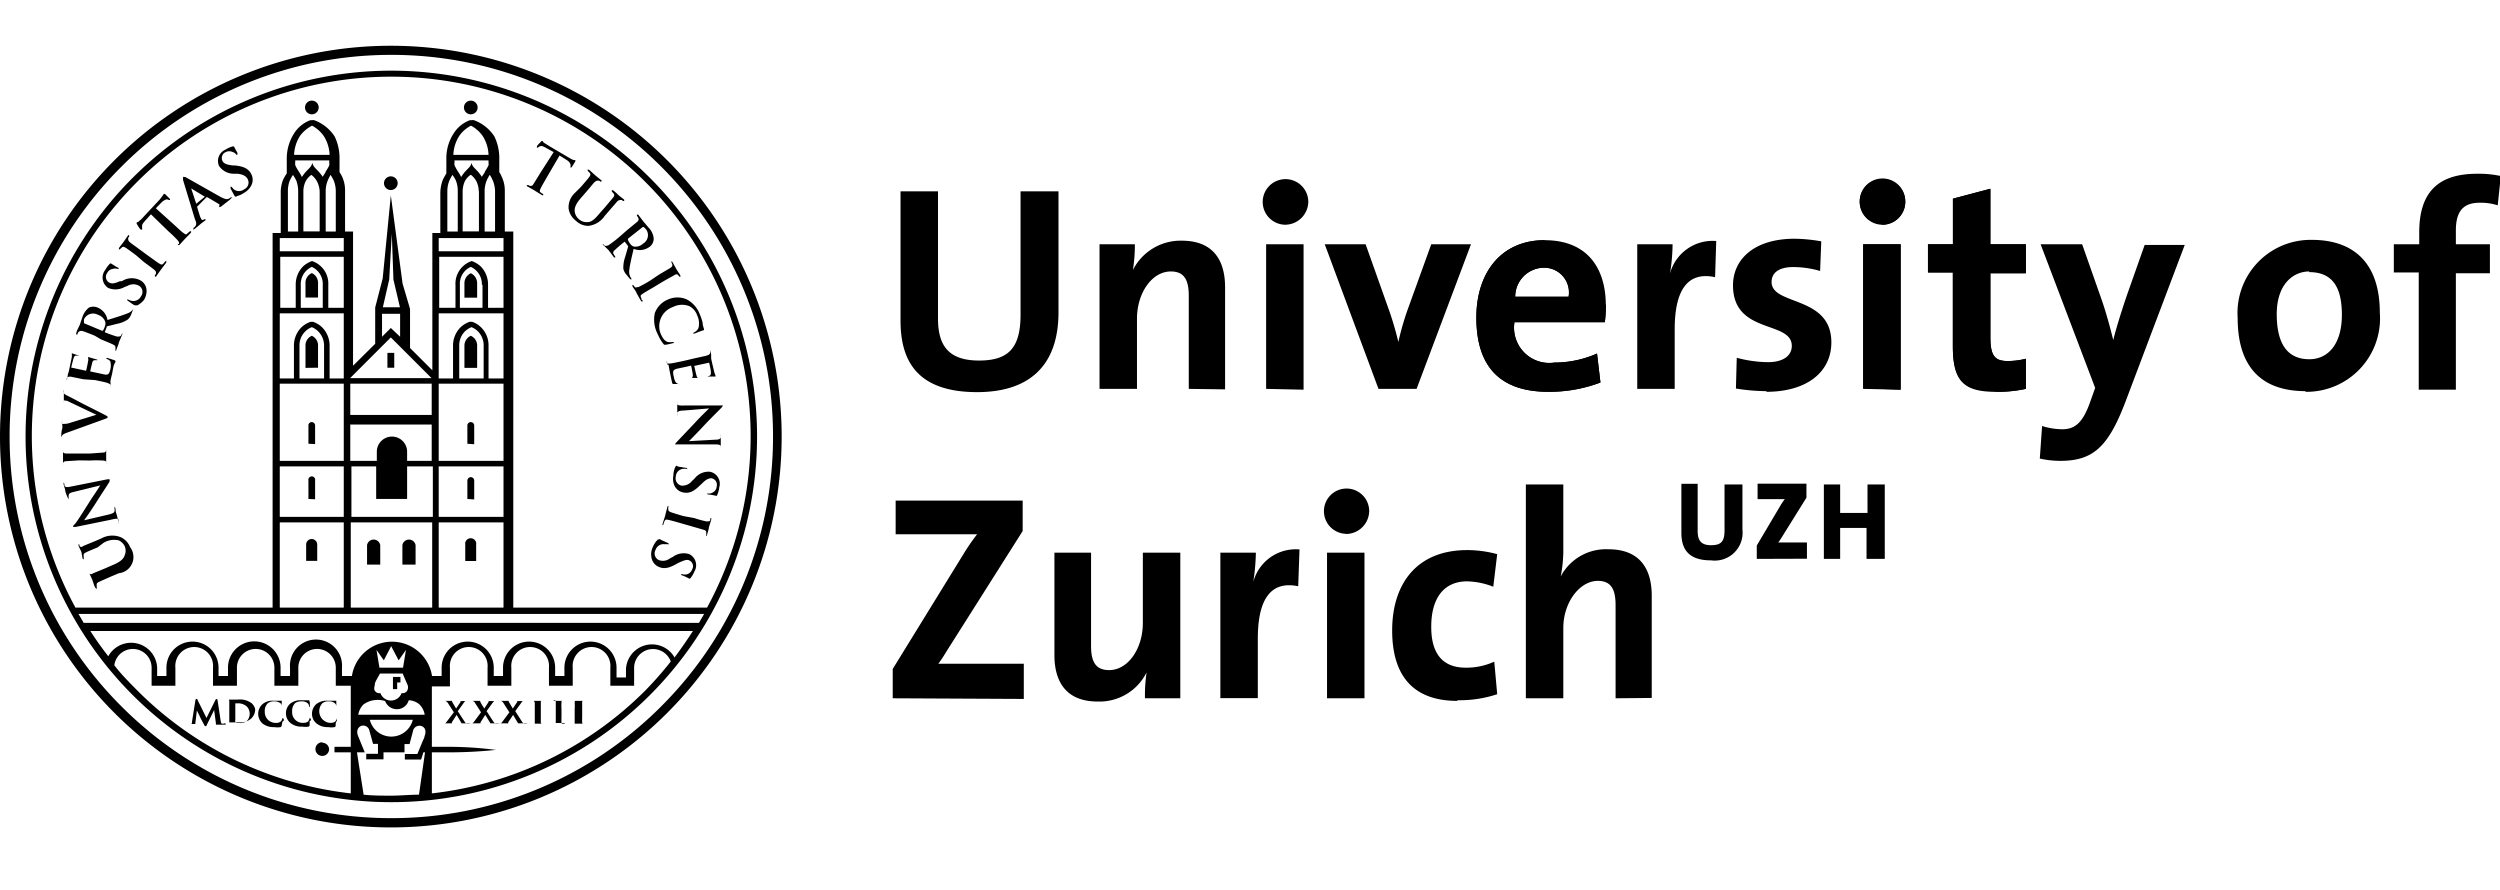<svg xmlns="http://www.w3.org/2000/svg" viewBox="0 0 153.52 54.65"><title>Design-Refresh-Partner-Logos-black-EN-DE-old copy</title><g id="Uni_Zurich-EN" data-name="Uni Zurich-EN"><g id="Uni_Zurich_en_" data-name="Uni Zurich (en)"><path d="M54.82,42.88v-1.8L59.18,34A13,13,0,0,1,60,32.81c-.43,0-1,0-2.21,0H55V30.74H62.8v1.87l-4.62,7.3c-.18.29-.34.56-.56.85.3,0,1.13,0,2.62,0h2.63v2.16Zm15.49,0a9.77,9.77,0,0,1,.1-1.59h0a3.23,3.23,0,0,1-3,1.79c-2,0-2.66-1.29-2.66-2.85V33.94H67v5.72c0,.93.25,1.49,1.11,1.49,1.17,0,2.07-1.33,2.07-2.89V33.94h2.3v8.94ZM79.72,36c-1.65-.34-2.48.74-2.48,3.22v3.65h-2.3V33.94h2.18a13,13,0,0,1-.16,1.8h0a2.7,2.7,0,0,1,2.84-2Zm2.92-3.22a1.39,1.39,0,1,1,1.44-1.4A1.43,1.43,0,0,1,82.64,32.79ZM81.49,42.88V33.94h2.3v8.94Zm8,.16c-2.48,0-4-1.3-4-4.33,0-2.79,1.45-4.93,4.61-4.93a7,7,0,0,1,1.84.25l-.24,2a4.67,4.67,0,0,0-1.61-.33c-1.46,0-2.2,1.08-2.2,2.77C87.88,40,88.48,41,90,41a4.08,4.08,0,0,0,1.76-.37l.18,2A7.31,7.31,0,0,1,89.5,43Zm9.72-.16V37.16c0-.93-.25-1.49-1.09-1.49C97,35.67,96,37,96,38.56v4.32h-2.3V29.75H96v3.83a8.5,8.5,0,0,1-.16,1.82l0,0a3.14,3.14,0,0,1,2.93-1.67c2,0,2.66,1.29,2.66,2.85v6.28Zm5.85-8.47c-1.46,0-1.81-.78-1.81-1.7v-3h1v2.9c0,.53.17.87.82.87s.83-.25.83-.93V29.75H107v2.78A1.71,1.71,0,0,1,105.07,34.41Zm2.82-.09V33.5L109.36,31a3.64,3.64,0,0,1,.24-.35c-.12,0-.27,0-.72,0h-.95v-.95h3v.86l-1.55,2.49c-.06.09-.11.17-.18.26h1.76v1Zm6.74,0v-1.9H113v1.9h-1V29.75h1V31.5h1.68V29.75h1.06v4.57ZM60,24.08c-3.83,0-4.7-2.09-4.7-4.4V11.75H57.6v7.78c0,1.53.5,2.61,2.52,2.61,1.8,0,2.55-.76,2.55-2.82V11.75H65v7.42C65,22.5,63.16,24.08,60,24.08Zm13-.2V18.17c0-.94-.25-1.5-1.1-1.5-1.17,0-2.08,1.33-2.08,2.9v4.31h-2.3V15h2.17a9.83,9.83,0,0,1-.12,1.58v0a3.28,3.28,0,0,1,3-1.8c2,0,2.66,1.29,2.66,2.86v6.27ZM78.9,13.8a1.4,1.4,0,1,1,1.44-1.4A1.43,1.43,0,0,1,78.9,13.8ZM77.75,23.88V15h2.3v8.93Zm9.24,0H84.65L81.35,15h2.51l1.42,4c.22.61.43,1.33.59,2h0a16.91,16.91,0,0,1,.54-1.9L87.89,15h2.44Zm11.56-4.1H93a2.16,2.16,0,0,0,2.46,2.48,6.43,6.43,0,0,0,2.61-.55l.21,1.78a9,9,0,0,1-3.2.57c-2.84,0-4.42-1.42-4.42-4.56,0-2.74,1.51-4.75,4.19-4.75s3.76,1.78,3.76,4A7.89,7.89,0,0,1,98.55,19.78Zm-3.76-3.34a1.78,1.78,0,0,0-1.74,1.78h3.28A1.52,1.52,0,0,0,94.79,16.44Zm10.53.58c-1.65-.35-2.48.73-2.48,3.21v3.65h-2.3V15h2.17a11.57,11.57,0,0,1-.16,1.8h0a2.71,2.71,0,0,1,2.84-2Zm3.15,7a12.18,12.18,0,0,1-1.87-.16l.05-1.89a7.6,7.6,0,0,0,1.92.27c.88,0,1.46-.36,1.46-1,0-1.58-3.61-.68-3.61-3.72,0-1.57,1.27-2.86,3.79-2.86a10.11,10.11,0,0,1,1.63.16l-.07,1.82a5.93,5.93,0,0,0-1.65-.24c-.9,0-1.33.36-1.33.92,0,1.46,3.67.81,3.67,3.7C112.46,22.88,110.91,24.06,108.47,24.06Zm7.1-10.26A1.4,1.4,0,1,1,117,12.4,1.41,1.41,0,0,1,115.57,13.8Zm-1.15,10.08V15h2.3v8.93Zm8.1.18c-2,0-2.6-.72-2.6-2.8V16.73h-1.53V15h1.53V12.2l2.3-.61V15h2.17v1.78h-2.17v3.92c0,1.15.27,1.47,1.06,1.47a4.38,4.38,0,0,0,1.11-.14v1.85A8.11,8.11,0,0,1,122.52,24.06Zm8,.65c-1.06,2.79-2,3.63-4,3.63a5.86,5.86,0,0,1-1.26-.14l.14-2a4.28,4.28,0,0,0,1.23.2c.75,0,1.25-.34,1.72-1.67l.31-.87L125.31,15h2.55l1.2,3.41c.27.78.51,1.66.71,2.47h0c.2-.81.58-2,.87-2.84l1.06-3h2.46Zm11.06-.65c-2.54,0-4.17-1.31-4.17-4.49a4.49,4.49,0,0,1,4.56-4.8c2.54,0,4.17,1.4,4.17,4.47A4.51,4.51,0,0,1,141.56,24.06Zm.23-7.35c-1,0-2,.79-2,2.62s.66,2.77,2,2.77c1.14,0,2-.91,2-2.73S143.14,16.71,141.79,16.71Zm11.57-4.06a3.35,3.35,0,0,0-1.11-.16c-1,0-1.46.52-1.46,1.7V15h2.09v1.78h-2.09v7.15h-2.28V16.73H147V15h1.56v-.72c0-2.43,1.11-3.61,3.56-3.61a6.37,6.37,0,0,1,1.45.14Z"/><path d="M6.8,35.41l-.72.32c-.12.06-.16.11-.14.23l0,.14s0,.06,0,.07,0,0-.07-.06-.16-.4-.2-.5l-.19-.42s0-.08,0-.09,0,0,0,0l0,.1c.06.08.13.08.25,0l.73-.3.48-.21c.5-.21.67-.4.73-.63a.7.7,0,0,0,0-.49.74.74,0,0,0-.39-.39,1.26,1.26,0,0,0-.93.16L6,33.61c-.52.22-.62.26-.73.32a.18.18,0,0,0-.13.23l0,.13s0,.06,0,.07,0,0-.07-.06L5,33.9l-.18-.39s0-.07,0-.08,0,0,.06,0a.28.28,0,0,0,0,.09c.06.09.13.09.25,0l.73-.3.37-.16A1.39,1.39,0,0,1,7.44,33a1.12,1.12,0,0,1,.55.6A1,1,0,0,1,7.3,35.2ZM6.66,31.6c.28-.07.37-.13.37-.21a.66.66,0,0,0,0-.2s0-.06,0-.07,0,0,.06.08c0,.24.07.38.09.45s.05.2.09.39,0,.09,0,.09,0,0,0-.05a.49.49,0,0,0,0-.16c0-.09-.16-.08-.48,0l-2.16.44c-.07,0-.13,0-.14,0s0-.09.09-.16.51-.74.92-1.39c.19-.3.61-.91.65-1v0l-1.63.4c-.22.05-.28.1-.3.19a.65.65,0,0,0,0,.2s0,.06,0,.06,0,0-.05-.08S4,30.18,4,30.1s-.05-.17-.09-.35,0-.09,0-.09,0,0,.05.06a.22.22,0,0,0,0,.1c.05.1.14.11.34.07l2.31-.46c.08,0,.11,0,.12,0s0,.09,0,.14c-.17.28-.55.85-.84,1.31s-.67,1-.73,1.07h0Zm-1.8-3.33-.79.05c-.13,0-.19.06-.2.14a.66.66,0,0,0,0,.14s0,.06,0,.06,0,0,0-.09,0-.37,0-.48,0-.31,0-.45,0-.08,0-.08,0,0,0,.05a.43.43,0,0,0,0,.11c0,.1.09.13.22.13l.79,0,.65,0,.82-.06c.1,0,.16-.05.17-.16a1.28,1.28,0,0,0,0-.19s0-.06,0-.07,0,0,0,.07c0,.25,0,.48,0,.58s0,.32,0,.47,0,.08,0,.08,0,0,0-.06a.44.44,0,0,0,0-.13c0-.07-.09-.09-.19-.1a7.28,7.28,0,0,0-.82,0Zm-.8-1.68c-.21.08-.25.14-.3.27a1.21,1.21,0,0,0,0,.14s0,.05,0,0,0,0,0-.09,0-.41.05-.54,0-.28,0-.46,0-.09,0-.09a.05.05,0,0,1,0,.06.24.24,0,0,0,0,.15.08.08,0,0,0,.08,0A1.1,1.1,0,0,0,4.19,26l1.73-.53h0l-1.81-.86L4,24.6a.08.08,0,0,0-.08,0,.68.68,0,0,0,0,.14s0,.07,0,.07,0,0,0-.11,0-.34,0-.39,0-.24,0-.35,0-.08,0-.08,0,0,0,.06a.35.35,0,0,0,0,.19c0,.05.09.11.32.22s.54.29,1,.52l1.11.56c.21.11.27.14.26.19s-.06.07-.23.13Zm1.06-3.3-.78-.16c-.12,0-.19,0-.24.11a.47.47,0,0,0,0,.14s0,.06,0,.06,0,0,0-.09l.06-.29c0-.1.05-.18.06-.23s.18-.84.19-.91a1.1,1.1,0,0,0,0-.16v-.07s0,0,0,0l.23.08.24.07s0,0,0,0,0,0-.06,0a.31.31,0,0,0-.14,0c-.07,0-.12,0-.18.22s-.11.44-.13.51,0,0,0,0l.92.2s0,0,0,0,.11-.5.12-.59a.36.36,0,0,0,0-.19s0,0,0-.07,0,0,0,0l.27.08.24.07s.06,0,.06.05,0,0,0,0H5.84c-.07,0-.14,0-.18.17s-.11.43-.12.52,0,0,0,0l.29.06.56.12c.25.05.32,0,.4-.37a1,1,0,0,0,0-.35c0-.11-.09-.17-.23-.23s-.06,0,0-.05,0,0,.07,0l.4.13c.09.05.08.08,0,.22s-.11.47-.15.63-.07.27-.09.38,0,.12,0,.2,0,.18,0,.26,0,.07,0,.06,0,0,0-.06a.39.39,0,0,0,0-.14c0-.07-.08-.11-.18-.15s-.44-.11-.77-.18Zm.69-2.68c-.53-.21-.63-.25-.74-.28s-.19,0-.26.07a.81.81,0,0,0-.06.13s0,.06-.06,0,0,0,0-.09.17-.4.2-.47l.17-.5a1.24,1.24,0,0,1,.4-.58A.66.66,0,0,1,6,18.89a1,1,0,0,1,.6.76c.51-.16.91-.28,1.21-.4a.74.74,0,0,0,.39-.3.36.36,0,0,1,0-.09s0,0,0,0,0,0,0,.07l-.13.34a.83.83,0,0,1-.21.34,1.75,1.75,0,0,1-.7.28c-.24.07-.54.13-.61.16a.08.08,0,0,0,0,.05l-.12.3s0,0,0,0l0,0a7.53,7.53,0,0,0,.76.27c.1,0,.19,0,.24-.06a1.3,1.3,0,0,0,.08-.17.05.05,0,0,1,0,0s0,0,0,.09l-.21.5c0,.07-.1.29-.15.43s0,.07-.06.06,0,0,0-.07a.93.93,0,0,0,0-.13c0-.07-.06-.12-.16-.17s-.41-.18-.73-.31Zm.43-.31a.06.06,0,0,0,.08,0A.84.84,0,0,0,6.45,20a.35.35,0,0,0,0-.27.68.68,0,0,0-.44-.4.61.61,0,0,0-.85.28.76.76,0,0,0,0,.19s0,0,0,.05Zm2.2-1.55c-.06,0-.08,0-.15,0s-.36-.23-.41-.26-.08-.06-.07-.09.05,0,.08,0a.61.61,0,0,0,.18.07.52.52,0,0,0,.59-.28.44.44,0,0,0-.12-.64.71.71,0,0,0-.7,0l-.2.08a1.15,1.15,0,0,1-1,.05.76.76,0,0,1-.18-1.1,1.82,1.82,0,0,1,.3-.4s0,0,.06,0l.38.24c.08,0,.09.06.08.09s0,0-.08,0a.42.42,0,0,0-.26,0,.46.46,0,0,0-.36.26.4.4,0,0,0,.12.58c.15.08.3.08.66-.08l.12,0a1.12,1.12,0,0,1,1.13-.06.73.73,0,0,1,.39.62,1.07,1.07,0,0,1-.16.59A1.4,1.4,0,0,1,8.44,18.75Zm-.09-3.08c-.46-.34-.54-.4-.64-.46s-.18-.08-.24,0a.32.32,0,0,0-.1.1s0,0-.06,0,0,0,0-.09l.29-.38.26-.38s.05-.05.07,0,0,0,0,.07a.24.24,0,0,0-.06.1c0,.09,0,.15.09.23s.18.14.63.47l.53.39c.3.21.53.39.67.47s.16.07.24,0a.88.88,0,0,0,.12-.15s.05,0,.06,0,0,.05,0,.08c-.14.2-.29.38-.35.47l-.27.38s0,.06-.07,0,0,0,0-.07a.41.41,0,0,0,.06-.11c0-.07,0-.13-.08-.2s-.36-.28-.65-.49Zm.92-2.51-.37.41c-.14.16-.19.24-.17.34a.44.44,0,0,0,0,.13s0,.05,0,.06,0,0-.07,0-.24-.33-.26-.35,0-.07,0-.09.07,0,.14-.08a2.2,2.2,0,0,0,.27-.26l1-1.07L10,12l.06-.09s0,0,.07,0l.31.31s0,.05,0,.06,0,0-.08,0l0,0c-.08-.06-.22-.06-.46.17l-.33.34,1.11,1c.25.23.47.44.6.53s.15.11.24,0a.81.81,0,0,0,.14-.12s.05,0,.07,0,0,.05,0,.08c-.16.18-.33.34-.4.42l-.32.35s-.06,0-.08,0,0,0,0-.07A.48.48,0,0,0,11,15c0-.07,0-.14-.07-.22a6.13,6.13,0,0,0-.57-.56Zm2.83-.46s0,0,0,0l.17.55a.83.83,0,0,0,.1.21c0,.05.1.07.19,0l0,0s.05,0,.06,0,0,0,0,.07a3.81,3.81,0,0,0-.32.24s-.18.16-.34.28-.06,0-.08,0,0,0,0-.05a.34.34,0,0,0,.09-.08c.12-.12.09-.26,0-.46l-.73-2.41c0-.11,0-.16,0-.18s.06,0,.14,0l2.16,1.22c.32.17.43.15.51.11a1.48,1.48,0,0,0,.13-.08s0,0,.06,0,0,0-.12.14l-.55.43c-.06,0-.09.07-.11,0s0,0,0-.06a.06.06,0,0,0,0-.09l-.73-.43h-.05Zm.48-.62s0,0,0,0l-.84-.51,0,0s0,0,0,0l.31.94s0,0,0,0Zm1.94,0c-.06,0-.08,0-.13-.07l-.23-.43c0-.05,0-.09,0-.11s0,0,.06,0l.13.15a.52.52,0,0,0,.65,0,.45.45,0,0,0,.21-.62c-.09-.16-.23-.28-.61-.33l-.22,0a1.1,1.1,0,0,1-.93-.48.76.76,0,0,1,.39-1,1.66,1.66,0,0,1,.45-.2s.06,0,.07,0,.07.14.22.39c0,.07,0,.11,0,.12s0,0-.07,0a.38.38,0,0,0-.21-.16.49.49,0,0,0-.44,0,.4.4,0,0,0-.19.56c.09.15.23.21.62.26h.13c.56.06.83.2,1,.51a.76.76,0,0,1,0,.74,1.11,1.11,0,0,1-.43.43A1.32,1.32,0,0,1,14.52,12.05ZM34,9.34l-.49-.27c-.19-.1-.27-.13-.36-.08a.23.23,0,0,0-.12.08,0,0,0,0,1-.06,0s0,0,0-.07.26-.3.28-.33.06,0,.08,0,0,.06.11.12l.32.2L35,9.72a1.45,1.45,0,0,0,.23.11l.1,0s0,0,0,.08l-.23.37s0,0-.06,0,0,0,0-.08l0,0c0-.09,0-.23-.28-.4l-.4-.25-.77,1.32c-.17.3-.32.55-.39.7s-.07.18,0,.25a1.4,1.4,0,0,0,.16.1s0,0,0,.06a.06.06,0,0,1-.08,0l-.5-.31-.41-.23s-.06-.05,0-.07,0,0,.07,0l.12.05c.07,0,.13,0,.2-.12s.24-.38.42-.68Zm1.68,2.13c.37-.43.44-.51.51-.61s.1-.17,0-.27l-.1-.1s0-.05,0-.07,0,0,.08,0l.41.37.36.29s0,.06,0,.07,0,0-.07,0l-.09-.06c-.09,0-.15,0-.24.07s-.15.17-.52.6l-.34.39c-.36.41-.42.66-.38.89a.74.74,0,0,0,.25.42.71.71,0,0,0,.53.18c.29,0,.51-.27.76-.56l.31-.35.51-.61c.07-.1.09-.16,0-.26l-.09-.1s0,0,0-.07,0,0,.08,0A2.91,2.91,0,0,1,38,12l.33.26s0,.06,0,.08,0,0-.07,0l-.09-.06c-.09,0-.16,0-.25.07l-.52.6-.26.3a1.41,1.41,0,0,1-1,.62,1.08,1.08,0,0,1-.76-.3,1.18,1.18,0,0,1-.46-.73,1.2,1.2,0,0,1,.39-1Zm2.83,2.66.61-.5c.1-.09.12-.15.07-.26a.62.62,0,0,0-.08-.12s0-.06,0-.07,0,0,.08,0l.31.41.34.4a1.09,1.09,0,0,1,.3.63.61.61,0,0,1-.23.52,1,1,0,0,1-1,.14c-.12.52-.22.93-.26,1.25a.76.76,0,0,0,.06.48l.06.09s0,0,0,.05,0,0-.07,0l-.22-.27a.83.83,0,0,1-.2-.36,1.92,1.92,0,0,1,.11-.74c.07-.25.16-.54.17-.61a.06.06,0,0,0,0-.07l-.2-.26s0,0,0,0l0,0a7.5,7.5,0,0,0-.61.52c-.08.07-.13.14-.07.24a1,1,0,0,0,.1.15s0,0,0,.05-.05,0-.08,0l-.33-.44L37,15S37,15,37,15s0,0,.06,0a.3.3,0,0,0,.09.1c.06,0,.14,0,.23-.05a7.62,7.62,0,0,0,.63-.48Zm.05.53s0,0,0,.06a.89.89,0,0,0,.14.25.43.43,0,0,0,.22.17.67.67,0,0,0,.57-.18.6.6,0,0,0,.18-.88l-.14-.14s0,0-.06,0Zm1.93,2.19.68-.4c.1-.07.14-.14.11-.22a.61.61,0,0,0-.05-.12s0-.06,0-.07,0,0,.07.06l.23.42.25.39s0,.07,0,.08,0,0-.06,0l-.07-.09c-.07-.08-.14-.07-.25,0s-.2.11-.69.39l-.56.34c-.31.18-.57.33-.7.42s-.13.12-.08.23,0,.12.08.17,0,.05,0,.06,0,0-.07,0l-.29-.51c0-.07-.17-.27-.24-.4s0-.07,0-.08,0,0,.06,0a.31.31,0,0,0,.08.11c0,.05.11,0,.21,0a7.52,7.52,0,0,0,.71-.39Zm-.28,2.38a1.44,1.44,0,0,1,.84-.85,1.41,1.41,0,0,1,1.11,0,1.7,1.7,0,0,1,.82.94,3,3,0,0,1,.17.51c0,.14.05.27.08.37a0,0,0,0,1,0,.07l-.19.06-.38.15s-.08,0-.09,0,0-.05.06-.07a.59.59,0,0,0,.26-.26,1.15,1.15,0,0,0-.08-.79,1,1,0,0,0-.48-.56,1.22,1.22,0,0,0-1,.05,1.25,1.25,0,0,0-.78,1.59c.13.31.24.48.45.56a.69.69,0,0,0,.28,0c.06,0,.07,0,.09,0s0,0,0,.06a4.19,4.19,0,0,1-.49.11.13.13,0,0,1-.14-.05,2.33,2.33,0,0,1-.34-.58A1.92,1.92,0,0,1,40.21,19.23ZM42.67,22c.55-.12.65-.14.77-.18s.17-.08.17-.2a1,1,0,0,0,0-.15s0-.06,0-.07,0,0,0,.08l.06.29c0,.1,0,.18,0,.23s.19.85.21.91.05.13.06.16l0,.05a0,0,0,0,1,0,0l-.24,0-.25,0s0,0,0,0,0,0,0,0l.12-.05c.06,0,.1-.09.08-.28s-.09-.44-.1-.52,0,0,0,0l-.92.2s0,0,0,0,.11.5.14.58a.24.24,0,0,0,.09.16s.06,0,.06,0,0,0,0,0l-.27,0-.25,0s-.07,0-.08,0,0,0,0,0l.13,0c.07,0,.11-.1.09-.24s-.08-.43-.1-.52h0l-.29.07-.57.12c-.25.07-.29.14-.2.51a.88.88,0,0,0,.12.33.31.31,0,0,0,.3.1s.06,0,.07,0,0,0-.06,0l-.42,0c-.1,0-.1,0-.14-.18s-.1-.47-.13-.63-.05-.27-.07-.38L41,22.41a2.27,2.27,0,0,1-.06-.25s0-.07,0-.08,0,0,0,.05a.68.68,0,0,0,0,.13c0,.07.12.07.23.06s.44-.08.78-.15ZM42,25.21c-.29,0-.39.07-.41.14a.71.71,0,0,0,0,.2s0,.06,0,.06,0,0,0-.08c0-.25,0-.4,0-.47s0-.2,0-.4,0-.08,0-.08,0,0,0,.06a.88.88,0,0,0,0,.16c0,.1.15.11.47.1l2.21,0c.07,0,.13,0,.13,0s-.05.08-.11.15-.64.63-1.16,1.19c-.24.26-.76.79-.82.85v0L43.93,27c.23,0,.3-.05.33-.14a.71.71,0,0,0,0-.2c0-.05,0-.06,0-.06s0,0,0,.09v.45c0,.05,0,.19,0,.37s0,.09,0,.09,0,0,0-.07a.41.41,0,0,0,0-.11c0-.1-.12-.13-.33-.13l-2.35,0c-.08,0-.12,0-.12,0a.23.23,0,0,1,.08-.13L42.64,26c.38-.42.84-.85.9-.92h0Zm-.5,3.44c0-.06.05-.07.13,0l.49.08s.09,0,.08.06,0,0-.06,0a.7.7,0,0,0-.2,0,.5.5,0,0,0-.44.47.46.46,0,0,0,.34.56.75.75,0,0,0,.65-.28l.16-.15a1.08,1.08,0,0,1,.95-.42.75.75,0,0,1,.57.95,1.62,1.62,0,0,1-.13.48s0,.05-.05.05a4.16,4.16,0,0,0-.44-.08c-.08,0-.11,0-.11-.06s0,0,.08,0a.44.44,0,0,0,.25-.07.44.44,0,0,0,.24-.37.4.4,0,0,0-.32-.5c-.17,0-.31.05-.58.32l-.1.09c-.4.4-.67.52-1,.47a.76.76,0,0,1-.6-.44,1.07,1.07,0,0,1-.06-.61A1.33,1.33,0,0,1,41.48,28.65Zm1.12,3.16a7.4,7.4,0,0,0,.76.21c.12,0,.19,0,.23-.06a.35.35,0,0,0,0-.13s0,0,.06,0,0,0,0,.1l-.14.46c0,.09-.07.31-.11.44s0,.08-.05.07,0,0,0-.07,0-.06,0-.11,0-.15-.17-.19l-.76-.22-.63-.18c-.35-.1-.63-.18-.79-.21s-.17,0-.22.1a1,1,0,0,0-.06.18s0,.05-.05.05,0,0,0-.08c.07-.24.15-.46.17-.56s.08-.31.12-.46,0-.06.06-.06,0,0,0,.07a.34.34,0,0,0,0,.13c0,.08.05.12.15.16s.43.14.77.24Zm-2.2,1.32c.05,0,.07-.05.14,0s.39.18.44.21.09.05.07.08,0,0-.07,0l-.19,0a.51.51,0,0,0-.55.34.45.45,0,0,0,.19.63.71.71,0,0,0,.69-.1l.19-.1a1.11,1.11,0,0,1,1-.16.76.76,0,0,1,.31,1.07,1.74,1.74,0,0,1-.26.43s0,0-.06,0a4.19,4.19,0,0,0-.4-.19c-.08,0-.1-.06-.09-.08s0,0,.08,0a.47.47,0,0,0,.59-.29.39.39,0,0,0-.18-.56c-.15-.07-.31,0-.65.15l-.11.06c-.49.28-.79.33-1.11.19A.76.76,0,0,1,40,34.2a1,1,0,0,1,.09-.61A1.33,1.33,0,0,1,40.4,33.13ZM13.76,44.44l-.12,0c-.05,0-.07-.05-.09-.18L13.36,43a.1.1,0,0,0-.06-.08.13.13,0,0,0-.07.06l-.55,1.11L12.14,43c0-.06-.05-.08-.08-.08A.09.09,0,0,0,12,43l-.21,1.32c0,.07,0,.14-.07.14h-.06s-.05,0-.05,0,0,0,.06,0h.42s.07,0,.07,0,0,0-.05,0H12s0,0,0,0a.28.28,0,0,1,0-.09l.09-.74c.07.14.18.35.19.39s.19.36.24.46.05.1.1.11.05,0,.1-.12l.43-.87.11.83v.07a0,0,0,0,0,0,0s0,0,.08,0h.43s.07,0,.08,0A.05.05,0,0,0,13.76,44.44Zm1.7-1.25a1.18,1.18,0,0,0-.85-.23H14s-.07,0-.07,0,0,0,0,0H14c.07,0,.07,0,.08.09v.79c0,.18,0,.34,0,.43s0,.08,0,.09H14s-.05,0-.05,0,0,0,.05,0h.27l.21,0h.25a1,1,0,0,0,.71-.25.77.77,0,0,0,.23-.57A.74.74,0,0,0,15.46,43.19Zm-.13.59a.62.62,0,0,1-.17.49.67.67,0,0,1-.45.13c-.16,0-.24,0-.26-.07a.46.46,0,0,1,0-.14v-1s0,0,0,0h.13a.81.81,0,0,1,.57.19A.62.62,0,0,1,15.33,43.78Zm2,.32s0,0,0,.06a.56.56,0,0,1-.07.13.46.46,0,0,1-.36.1.66.66,0,0,1-.64-.69.65.65,0,0,1,.19-.52.59.59,0,0,1,.39-.11.57.57,0,0,1,.39.12.23.23,0,0,1,.07.17s0,.06,0,.06,0,0,0-.06v-.22a.66.66,0,0,0,0-.11,0,0,0,0,0,0,0l-.21,0-.31,0a.93.93,0,0,0-.67.22.8.8,0,0,0,0,1.17,1.08,1.08,0,0,0,.73.23,1.12,1.12,0,0,0,.39,0,.09.09,0,0,0,.06-.07,2,2,0,0,0,.05-.27A.06.06,0,0,0,17.31,44.1Zm1.67,0s0,0,0,.06a.56.56,0,0,1-.07.13c-.08.08-.17.1-.36.1a.65.65,0,0,1-.63-.69.68.68,0,0,1,.18-.52.62.62,0,0,1,.39-.11.55.55,0,0,1,.39.12.3.3,0,0,1,.08.17s0,.06,0,.06.05,0,.05-.06a1.77,1.77,0,0,1,0-.22A.25.25,0,0,1,19,43,0,0,0,0,0,19,43l-.21,0-.3,0a1,1,0,0,0-.68.22.78.78,0,0,0-.25.57.76.76,0,0,0,.27.6,1.05,1.05,0,0,0,.73.23,1.09,1.09,0,0,0,.38,0,.08.08,0,0,0,.07-.07,1.76,1.76,0,0,0,0-.27A.06.06,0,0,0,19,44.1Zm1.67,0s0,0,0,.06a.24.24,0,0,1-.07.13c-.07.08-.17.1-.35.1a.72.72,0,0,1-.45-1.21.57.57,0,0,1,.38-.11.53.53,0,0,1,.39.12.25.25,0,0,1,.08.17s0,.06,0,.06,0,0,0-.06a1.48,1.48,0,0,0,0-.22.66.66,0,0,0,0-.11,0,0,0,0,0-.05,0l-.2,0-.31,0a1,1,0,0,0-.68.22.78.78,0,0,0-.25.57.76.76,0,0,0,.27.6,1.07,1.07,0,0,0,.73.23,1,1,0,0,0,.38,0,.08.08,0,0,0,.07-.07c0-.07,0-.24.05-.27S20.69,44.11,20.65,44.1Zm8.08.34h-.08a.17.17,0,0,1-.1-.07c-.05-.06-.38-.58-.46-.7l.34-.47c.06-.09.1-.14.14-.15h.07s.05,0,.05,0,0,0-.05,0h-.43s-.05,0-.06,0,0,0,.05,0h.06l0,0,0,.06-.27.4-.25-.42a.17.17,0,0,1,0-.05h.07s.05,0,.05,0,0,0-.06,0h-.56s0,0,0,0,0,0,0,0l.09,0a.34.34,0,0,1,.16.14l.36.56-.41.54c-.07.1-.1.13-.15.14h-.07a0,0,0,0,0-.05,0s0,0,.05,0h.45s.06,0,.06,0,0,0,0,0h0l0,0h0a.17.17,0,0,1,0-.07l.29-.45.31.52h0a.07.07,0,0,0,0,0s0,0,.09,0h.45s.05,0,.05,0A0,0,0,0,0,28.73,44.44Zm1.77,0h-.07a.19.19,0,0,1-.11-.07c-.05-.06-.38-.58-.46-.7l.34-.47c.07-.09.11-.14.14-.15h.08s0,0,0,0,0,0-.06,0H30s-.06,0-.06,0a0,0,0,0,0,0,0H30a0,0,0,0,1,0,0,.08.08,0,0,1,0,.06l-.26.4c-.08-.13-.17-.26-.25-.42a.17.17,0,0,1,0-.05h.06s.05,0,.05,0,0,0-.06,0H29s-.06,0-.06,0a0,0,0,0,0,0,0l.08,0a.27.27,0,0,1,.16.14l.36.56-.4.54c-.07.1-.1.13-.16.14H29a0,0,0,0,0,0,0,0,0,0,0,0,0,0h.45s.06,0,.06,0,0,0,0,0h0s0,0,0,0h0a.17.17,0,0,1,0-.07l.29-.45.32.52h0a.07.07,0,0,0,0,0s0,0,.09,0h.45a.06.06,0,0,0,.06,0S30.52,44.44,30.5,44.44Zm1.78,0H32.2a.23.23,0,0,1-.11-.07l-.45-.7.34-.47c.06-.09.1-.14.14-.15h.07s.05,0,.05,0,0,0-.06,0h-.42s-.06,0-.06,0a0,0,0,0,0,0,0h.06a0,0,0,0,1,0,0,.21.21,0,0,1,0,.06l-.27.4-.25-.42a.17.17,0,0,1,0-.05h.06s.05,0,.05,0,0,0-.06,0h-.55s-.06,0-.06,0a0,0,0,0,0,0,0l.08,0a.27.27,0,0,1,.16.14l.36.56-.4.54c-.07.1-.1.13-.16.14h-.07a0,0,0,0,0,0,0s0,0,.05,0h.45a.05.05,0,0,0,.06,0,.07.07,0,0,0,0,0h0l0,0h0a.17.17,0,0,1,0-.07l.3-.45c.09.15.19.33.31.52h0a.07.07,0,0,0,0,0s0,0,.09,0h.45s.06,0,.06,0A0,0,0,0,0,32.28,44.44Zm1.09,0h-.11s-.06,0-.07-.08V43.13c0-.07,0-.08.06-.09h.06s0,0,0,0,0,0-.06,0h-.54s-.07,0-.07,0,0,0,.05,0h.07s0,0,.06.09v.79c0,.19,0,.35,0,.44s0,.07,0,.08h-.07a0,0,0,0,0-.05,0s0,0,.06,0h.61s.06,0,.06,0A0,0,0,0,0,33.37,44.44Zm1.27,0h-.11c-.05,0-.06,0-.07-.08s0-.25,0-.44v-.36a3.27,3.27,0,0,1,0-.43c0-.07,0-.08.06-.09h.06s.05,0,.05,0,0,0-.06,0H34S34,43,34,43s0,0,0,0h.07s.05,0,.06.09v.79c0,.19,0,.35,0,.44s0,.07-.05.08H34a0,0,0,0,0,0,0s0,0,.06,0h.61a.06.06,0,0,0,.06,0A0,0,0,0,0,34.64,44.44Zm1.26,0h-.1c-.06,0-.06,0-.07-.08s0-.25,0-.44v-.79c0-.07,0-.08.07-.09h.06s0,0,0,0,0,0-.06,0h-.55s-.06,0-.06,0a0,0,0,0,0,0,0h.08a.08.08,0,0,1,0,.09,3.27,3.27,0,0,1,0,.43v.36c0,.19,0,.35,0,.44s0,.07,0,.08h-.07a0,0,0,0,0-.05,0s0,0,.05,0h.62s.05,0,.05,0A0,0,0,0,0,35.9,44.44ZM23.35,34.67V33.48a.41.41,0,0,0-.81,0v1.19Zm2.17,0V33.48a.41.41,0,0,0-.81,0v1.19ZM24,10.83a.42.42,0,0,0-.42.42.42.42,0,0,0,.84,0A.42.42,0,0,0,24,10.83Zm-.21,11.75h.42v-.91h-.42v.91Zm-4,23a.42.42,0,1,0,.42.42A.42.42,0,0,0,19.79,45.61Zm-.26-23V21.25a.65.65,0,0,0-.38-.63.64.64,0,0,0-.39.63v1.34Zm0-4.31v-.86a.66.66,0,0,0-.38-.64.65.65,0,0,0-.39.64v.86Zm-.18,9V26.13a.21.21,0,0,0-.21-.21.2.2,0,0,0-.2.21v1.12Zm0,3.39V29.51a.21.21,0,1,0-.41,0v1.13Zm.13,3.78v-1a.34.34,0,0,0-.34-.34.34.34,0,0,0-.34.34v1ZM19.14,6.18a.42.42,0,1,0,.43.42A.42.42,0,0,0,19.14,6.18ZM29.3,22.59V21.25a.65.65,0,0,0-.39-.63.67.67,0,0,0-.39.63v1.34Zm0-4.31v-.86a.67.67,0,0,0-.39-.64.68.68,0,0,0-.39.64v.86Zm-.18,9V26.13a.21.21,0,0,0-.21-.21.21.21,0,0,0-.21.21v1.12Zm0,3.39V29.51a.21.21,0,0,0-.21-.21.22.22,0,0,0-.21.21v1.13Zm.12,3.78v-1a.34.34,0,1,0-.67,0v1ZM28.91,6.18a.42.42,0,1,0,0,.84.42.42,0,1,0,0-.84ZM98.62,18.74a8.15,8.15,0,0,1-.07,1.05H93a2.17,2.17,0,0,0,2.46,2.48,6.44,6.44,0,0,0,2.61-.56l.21,1.78a8.79,8.79,0,0,1-3.2.57c-2.84,0-4.42-1.42-4.42-4.56,0-2.73,1.51-4.75,4.19-4.75m-.07,1.69a1.78,1.78,0,0,0-1.74,1.78h3.28A1.52,1.52,0,0,0,94.79,16.44Zm20.78-2.64A1.4,1.4,0,1,1,117,12.4,1.41,1.41,0,0,1,115.57,13.8Zm-1.15,10.08V15h2.3v8.93Zm8.12.18c-2,0-2.61-.71-2.61-2.8V16.73H118.4V15h1.53V12.2l2.3-.61V15h2.18v1.78h-2.18v3.92c0,1.15.27,1.47,1.06,1.47a4.46,4.46,0,0,0,1.12-.14v1.85A8.18,8.18,0,0,1,122.54,24.06ZM0,26.81a24,24,0,0,1,24-24h0a24,24,0,0,1,24,24h0a24,24,0,0,1-24,24h0a24,24,0,0,1-24-24ZM7.46,10.23A23.39,23.39,0,0,0,.59,26.81h0A23.37,23.37,0,0,0,7.46,43.38h0A23.36,23.36,0,0,0,24,50.24h0A23.36,23.36,0,0,0,40.6,43.38h0a23.37,23.37,0,0,0,6.87-16.57h0A23.39,23.39,0,0,0,40.6,10.23h0A23.36,23.36,0,0,0,24,3.37h0A23.36,23.36,0,0,0,7.46,10.23ZM24.39,41.91h.2v-.34h-.46v.75h.26ZM24,4.34A22.46,22.46,0,1,0,46.49,26.8,22.47,22.47,0,0,0,24,4.34ZM21.54,45.86h-1v.34h1v2.52A22,22,0,0,1,8.43,42.4c-.49-.5-1-1-1.41-1.55A1.15,1.15,0,0,1,9.31,41v1.11h1.46V41a1.16,1.16,0,1,1,2.31,0v1.11h1.47V41a1.15,1.15,0,1,1,2.3,0v1.11h1.47V41a1.15,1.15,0,1,1,2.3,0v1.11h.92Zm4.19,2.94c-.56,0-1.13.06-1.7.06s-1.14,0-1.7-.06l-.41-2.6h.48l-.41-1c-.13-.33,0-.54.18-.62a.39.39,0,0,1,.52.31l.22.79h.3v.51h0v.1h-.72v.34h1.06V46.2h1.29v-.51h.31l.21-.79a.4.4,0,0,1,.53-.31c.21.08.31.29.18.62,0,.09-.09.23-.15.39l-.29.7h-.77v.34h1L26,46.2h.1Zm-2.4-7.44h1.4c.05.13.19.45.27.64a.42.42,0,0,1,0,.42.32.32,0,0,1-.34.14h0a.69.69,0,0,1-1.3,0h0a.32.32,0,0,1-.34-.14c-.09-.15,0-.29,0-.42S23.28,41.49,23.33,41.36Zm-.21-1.45.45.64.45-.87.46.87.45-.64L24.75,41H23.3Zm.53,3.14a.77.77,0,0,0,.72.5A.75.75,0,0,0,25.1,43a1.09,1.09,0,0,1,.66.26,1.15,1.15,0,0,1,.32.63H22a1.15,1.15,0,0,1,.32-.63A1.5,1.5,0,0,1,23.65,43.05Zm1.7,1.15a1.36,1.36,0,0,1-2.64,0Zm14.28-1.8a22,22,0,0,1-13.11,6.32V46.2h.93a27.71,27.71,0,0,0,3-.15,22.71,22.71,0,0,0-3-.19h-.93V42.15h1.11V41a1.16,1.16,0,1,1,2.31,0v1.11H31.4V41a1.16,1.16,0,1,1,2.31,0v1.11h1.46V41a1.16,1.16,0,1,1,2.31,0v1.11h1.46V41a1.16,1.16,0,0,1,2.25-.38A21.5,21.5,0,0,1,39.63,42.4Zm1.81-2a1.6,1.6,0,0,0-3,.69v.51h-.58V41a1.6,1.6,0,1,0-3.2,0v.51h-.57V41a1.6,1.6,0,1,0-3.2,0v.51h-.57V41a1.6,1.6,0,0,0-3.2,0v.51h-.59a2.49,2.49,0,0,0-4.92,0H21V41a1.6,1.6,0,1,0-3.19,0v.51h-.58V41A1.6,1.6,0,1,0,14,41v.51h-.58V41a1.6,1.6,0,1,0-3.2,0v.51H9.65V41a1.6,1.6,0,0,0-3-.7c-.39-.5-.75-1-1.1-1.55h37Q42,39.6,41.44,40.35Zm1.48-2.15H5.14l-.32-.55H43.24ZM20.22,9.85V10a.44.44,0,0,1,0,.15,2.13,2.13,0,0,1-.22.38c0,.07-.11.18-.18.33a3,3,0,0,0-.25-.32l-.23-.24a.66.66,0,0,1-.16-.3h0a.66.66,0,0,1-.16.3l-.23.24a2.47,2.47,0,0,0-.25.33c-.08-.16-.15-.27-.19-.34a2.13,2.13,0,0,1-.22-.39.73.73,0,0,1,0-.18V9.85Zm-2.16-.34a2.31,2.31,0,0,1,.36-1.16A2.08,2.08,0,0,1,19,7.81a1,1,0,0,1,.16-.09.68.68,0,0,1,.16.09,2.08,2.08,0,0,1,.56.54,2.31,2.31,0,0,1,.36,1.16Zm2.24,1.23a2.75,2.75,0,0,1,.2.36,1.82,1.82,0,0,1,.12.63v2.49H20V11.73a1.74,1.74,0,0,1,.12-.63A2.59,2.59,0,0,1,20.3,10.74Zm-.67,1v2.47h-1V11.74a1.43,1.43,0,0,1,.14-.61,1.13,1.13,0,0,1,.35-.39h0a1.16,1.16,0,0,1,.34.39A1.47,1.47,0,0,1,19.63,11.75ZM18.2,11.1a1.94,1.94,0,0,1,.11.63v2.49h-.63V11.73a1.74,1.74,0,0,1,.11-.63,2.75,2.75,0,0,1,.2-.36A2.87,2.87,0,0,1,18.2,11.1Zm2.91,3.52v.81H17.18v-.81Zm0,1.15V18.9h-.95V17.49a1.46,1.46,0,0,0-1-1.46h0a1.64,1.64,0,0,0-.54.32,1.58,1.58,0,0,0-.46,1.14V18.9h-.95V15.77Zm-1.29,1.72V18.9H18.47V17.49a1.15,1.15,0,0,1,.68-1.1A1.15,1.15,0,0,1,19.82,17.49Zm1.29,1.75v4h-.87v-2a1.59,1.59,0,0,0-.47-1.15,1.55,1.55,0,0,0-.55-.33l-.08,0s-.06,0-.06,0a1.51,1.51,0,0,0-.56.33,1.59,1.59,0,0,0-.47,1.15v2h-.87v-4Zm-1.21,2v2H18.39v-2a1.19,1.19,0,0,1,.37-.9,1.14,1.14,0,0,1,.39-.25h0a1.22,1.22,0,0,1,.75,1.15Zm1.21,2.32V28.3H17.18V23.56Zm0,5.08v3.1H17.18v-3.1Zm0,3.44v5.23H17.18V32.08Zm3.46-12.81v1.41L24,20.14l-.54.54V19.27Zm-1.06-.4.39-1.7.16-2.82.1,2.82.4,1.7ZM24,20.72l2.5,2.5h-5Zm2.51,2.84v1.92h-5V23.56Zm0,2.51V28.3H25v-.56a.93.93,0,1,0-1.86,0v.56H21.51V26.07ZM23.1,28.64v2H25v-2h1.58v3.1h-5v-3.1Zm3.44,3.44v5.23h-5V32.08ZM30,9.85V10a.44.44,0,0,1,0,.15,3,3,0,0,1-.22.38c0,.07-.11.18-.19.33a3.25,3.25,0,0,0-.24-.32l-.23-.24a.64.64,0,0,1-.17-.3h0a.55.55,0,0,1-.16.3l-.23.24a2.62,2.62,0,0,0-.24.33,2.55,2.55,0,0,0-.2-.34,2.68,2.68,0,0,1-.21-.39.73.73,0,0,1,0-.18V9.85Zm-2.16-.34a2.31,2.31,0,0,1,.36-1.16,1.94,1.94,0,0,1,.56-.54.68.68,0,0,1,.16-.09,1,1,0,0,1,.16.09,2.08,2.08,0,0,1,.56.54A2.31,2.31,0,0,1,30,9.51Zm2.24,1.23a2.85,2.85,0,0,1,.19.36,1.86,1.86,0,0,1,.13.63v2.49h-.64V11.73a1.74,1.74,0,0,1,.12-.63A2.59,2.59,0,0,1,30.07,10.74Zm-.67,1v2.47h-1c0-.69,0-2.47,0-2.48a1.59,1.59,0,0,1,.14-.61,1.11,1.11,0,0,1,.36-.39h0a1.29,1.29,0,0,1,.34.39A1.47,1.47,0,0,1,29.4,11.75ZM28,11.1a1.71,1.71,0,0,1,.11.63v2.49h-.64V11.73a1.78,1.78,0,0,1,.12-.63c.07-.15.14-.27.19-.36A1.55,1.55,0,0,1,28,11.1Zm2.92,3.52v.81H26.94v-.81Zm0,1.15V18.9h-.95V17.49a1.58,1.58,0,0,0-.46-1.14,1.64,1.64,0,0,0-.54-.32h0a1.46,1.46,0,0,0-1,1.46V18.9h-1V15.77Zm-1.29,1.72V18.9H28.24V17.49a1.13,1.13,0,0,1,.67-1.1A1.15,1.15,0,0,1,29.59,17.49Zm1.29,1.75v4H30v-2a1.55,1.55,0,0,0-.47-1.15,1.43,1.43,0,0,0-.54-.33l-.08,0-.07,0a1.55,1.55,0,0,0-.55.33,1.59,1.59,0,0,0-.47,1.15v2h-.88v-4Zm-1.22,2v2h-1.5v-2a1.22,1.22,0,0,1,.36-.9,1.36,1.36,0,0,1,.39-.25h0a1.14,1.14,0,0,1,.39.25,1.22,1.22,0,0,1,.36.9Zm1.22,2.32V28.3H26.94V23.56Zm0,5.08v3.1H26.94v-3.1Zm0,3.44v5.23H26.94V32.08Zm.6,5.23V14.22H31V11.67a2,2,0,0,0-.2-.84,1.34,1.34,0,0,0-.14-.26V9.65a3.06,3.06,0,0,0-.3-1.27,2.52,2.52,0,0,0-1.26-1,.35.35,0,0,0-.13,0l-.05,0-.06,0a2,2,0,0,0-1,.81,2.78,2.78,0,0,0-.45,1.56v.9a3.73,3.73,0,0,0-.22.4,2.36,2.36,0,0,0-.15.8v2.46h-.49v8.43l-1.37-1.37v-2.4l-.46-1.56L24,12h0l-.5,5.1-.46,1.78v2.23l-1.36,1.35V14.22h-.49V11.67a2,2,0,0,0-.19-.84,2.43,2.43,0,0,0-.15-.26V9.65a3.06,3.06,0,0,0-.3-1.27,2.52,2.52,0,0,0-1.26-1,.34.34,0,0,0-.12,0l-.05,0-.06,0a2,2,0,0,0-1,.81,2.86,2.86,0,0,0-.45,1.56.12.12,0,0,0,0,.05v.85a2.39,2.39,0,0,0-.23.4,2.09,2.09,0,0,0-.14.8v2.46h-.5V37.31H4.63a22.07,22.07,0,1,1,38.79,0Z"/></g></g></svg>